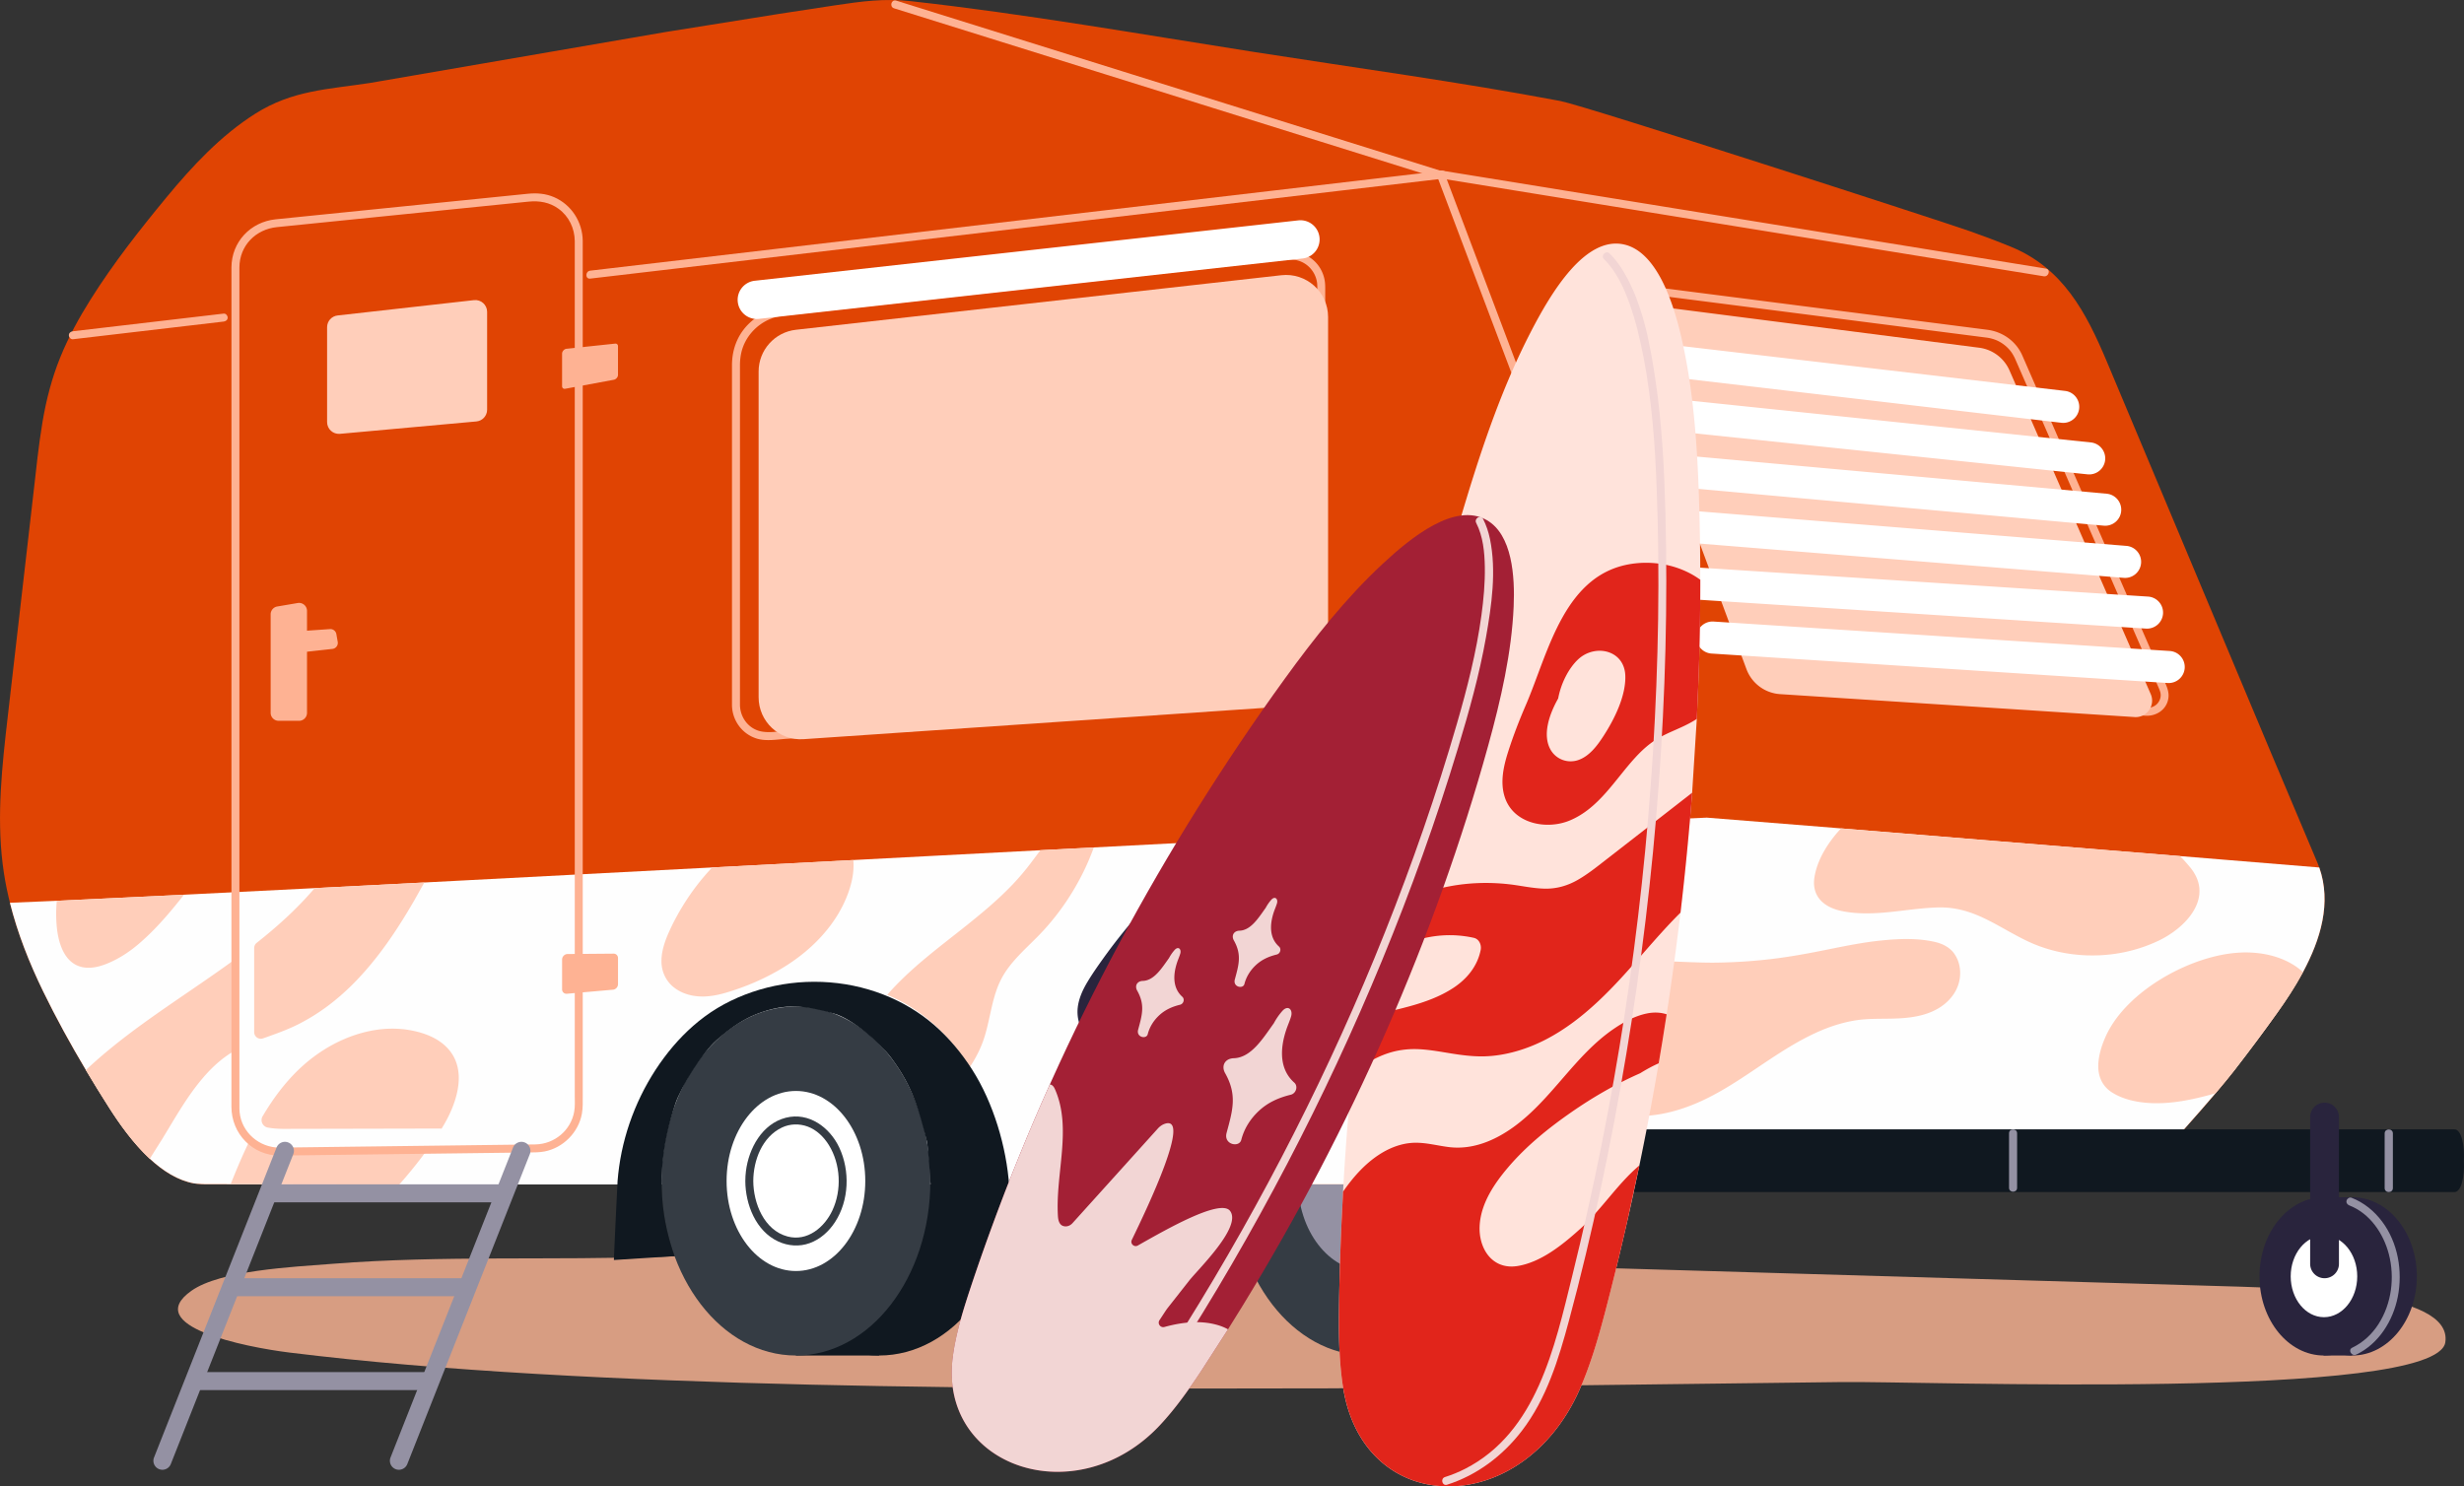 <?xml version="1.0" encoding="UTF-8"?>
<svg xmlns="http://www.w3.org/2000/svg" xmlns:xlink="http://www.w3.org/1999/xlink" xmlns:v="https://vecta.io/nano" viewBox="0 0 1934.86 1167.39">
  <rect x="0" y="0" width="1934.86" height="1167.39" fill="#333333" stroke="none"/>
  <path d="M1920.2 1054.21c6.06-40.94-119.09-41.93-160.72-43.64l-869.32-25.58c-122.88-1.99-246.71-2.53-369.37 1.94-86.47 3.15-172.85-1.13-259.19 5.63-32.33 2.53-88.5 5.15-111.25 21.19-39.47 27.85 41.72 44.18 76.91 48.54 235.94 29.22 580.83 28.63 820.63 28.11l397.88-4.93c59.17-.99 467.51 14.97 474.43-31.23v-.03z" fill="#d79d82"></path>
  <g fill="#29243d">
    <ellipse cx="1138.93" cy="927.55" rx="105.56" ry="137.07"></ellipse>
    <path d="M1138.93 1064.62h-65.29v-74.99h65.29z"></path>
  </g>
  <ellipse cx="1073.64" cy="927.55" rx="105.56" ry="137.07" fill="#353c44"></ellipse>
  <g fill="#9491a3">
    <path d="M1093.6,1065.39c22.44-5.4,41.83-19.6,55.99-37.55,16.2-20.54,26.24-45.53,30.39-71.27,2.77-17.17,3.08-34.67.88-51.92-.21-1.67-1.28-3.13-3.13-3.13-1.52,0-3.34,1.44-3.13,3.13,3.57,28.06.65,56.98-9.56,83.43-8.35,21.62-22,42.04-40.78,55.94-9.69,7.17-20.58,12.52-32.32,15.35-3.91.94-2.25,6.97,1.66,6.03h0Z"></path>
    <ellipse cx="1073.64" cy="927.55" rx="54.45" ry="70.71"></ellipse>
  </g>
  <ellipse cx="690.3" cy="927.55" rx="105.56" ry="137.07" fill="#101820"></ellipse>
  <path d="M1754.86 840.22c11.39-14.71 22.54-29.61 33.35-44.76 23.27-32.61 48.33-76.38 31.83-117.19l-36.56-86.61-43.06-102.67-42.88-102.23-43.1-102.66c-16.32-38.8-34.49-73.6-75.58-90.39-10.54-4.31-21.2-8.28-31.92-12.1-22.22-7.9-302.6-98.69-321.63-102.28-79.6-15.03-160.2-25.94-240.22-38.46C895.41 26.83 805.53 10.95 715.3.92c-20.92-2.32-38.86.15-59.34 3.23l-44.63 6.82-89.16 14.26-231.95 39.98c-32.78 4.99-60.69 5.64-89.86 24.14-27.07 17.17-49.35 41.09-69.63 65.64-21.15 25.6-41.92 52.1-59.61 80.23-9.07 14.41-17.27 29.39-23.69 45.17-6.68 16.39-11.1 33.52-14.04 50.95-3.17 18.79-5.03 37.8-7.21 56.72l-6.76 58.78L6 563.55c-4.39 38.05-8.62 76.66-3.93 114.89 4.31 35.12 16.48 68.71 31.91 100.37 15.3 31.4 33.09 62 51.88 91.44 14.58 22.85 38.15 54.21 66.61 59.22 2.59.43 8.65.74 10.54.62l615.92.08 621.22.02 248.65.06c17.16-.01 33.52-7.24 45.12-19.88 19.2-20.93 47.66-52.95 60.97-70.14z" fill="#e04403"></path>
  <path d="M1279.09 256.61l-4.19-11.28c-.72-1.94-1.44-3.82-1.34-5.94.14-3.06 1.77-5.99 4.27-7.76 3.33-2.36 6.93-1.81 10.63-1.33l30.59 3.93 53.21 6.83 63.09 8.1 60.71 7.79 46.05 5.91 18.66 2.4c-.68-.1.56.1.72.13.92.17 1.83.37 2.72.62 1.92.53 3.76 1.24 5.51 2.17 3.37 1.78 6.33 4.2 8.75 7.15 1.78 2.17 3.12 4.65 4.24 7.21l3.05 7 14.98 34.34 22.7 52.03 25.66 58.81 23.89 54.77 17.21 39.44 4.58 10.51c1.56 3.56 2.83 6.36 1.06 10.44-1.8 4.14-5.91 6.27-10.28 6.06-.67-.03-1.35-.09-2.02-.13l-10.64-.69-42.31-2.74-59.74-3.87-64.03-4.14-55.28-3.58-33.48-2.17-4.5-.29c-4.02-.26-4 5.99 0 6.25l18.84 1.22 47.28 3.06 62.29 4.03 64.06 4.15 52.08 3.37 26.47 1.71c8.38.54 16.42-4.47 18.03-13.11.87-4.66-.63-8.62-2.42-12.73l-12.28-28.14-21.4-49.05-25.8-59.13-25.05-57.41-19.17-43.93-8.53-19.55c-4.92-11.08-15.31-18.47-27.25-20.04l-5.74-.74-35.13-4.51-56.45-7.25-64.61-8.29-59.57-7.65-41.84-5.37-10.26-1.32c-6.82-.88-13.4 1.25-17.3 7.3-5.61 8.71.07 18.59 3.23 27.1 1.39 3.74 7.43 2.12 6.03-1.66h0zM637.73 572.6l-20.33 1.39c-7.24.49-15.83 2.23-22.8-.42-8.36-3.18-13.5-11.36-13.54-20.16v-6.38-260.06c0-6.36 1.14-12.57 4.05-18.28 5.75-11.27 16.82-19.12 29.4-20.66l10.66-1.19 28.73-3.2 42.23-4.71 51.71-5.77 56.69-6.32 57.07-6.37 53.55-5.97 45.44-5.07 32.85-3.66 16.17-1.8c5.77-.64 11.36.36 16.14 3.84 4.82 3.51 8.09 9.2 8.56 15.15.23 2.87.07 5.8.07 8.67v20.83c0 4.02 6.25 4.03 6.25 0v-22c0-3.2.13-6.42-.32-9.59-.93-6.5-4.31-12.68-9.37-16.88a27.89 27.89 0 0 0-21.01-6.31l-5.26.59-24.69 2.75-39.85 4.45-50.5 5.63-56.84 6.34-58.2 6.49-55.25 6.16-47.77 5.33-35.77 3.99-19.24 2.15c-2.66.3-5.32.6-7.94 1.22-12.93 3.1-24.21 12.3-29.72 24.42-2.85 6.28-4.11 12.91-4.11 19.78v249.43 17.35c.12 12.04 7.97 22.85 19.57 26.35 7.38 2.23 15.92.64 23.47.13l19.88-1.36c3.99-.27 4.02-6.53 0-6.25h0z" fill="#feb293"></path>
  <path d="M1808.42 763.53c-6.11 11.4-13.24 22.15-20.21 31.92-10.8 15.15-21.95 30.06-33.34 44.77-3.94 5.08-9.21 11.47-15.16 18.48-14.18 16.68-32.3 36.92-45.82 51.66-11.6 12.65-27.95 19.87-45.11 19.87-82.88.08-165.76-.06-248.64-.05-137.7 0-275.39 0-413.08-.02h-.02c-28.51 0-56.99 0-85.51-.02H778.91c-155.13-.02-310.27.28-465.4.17l-132.44-.2-18.09-.05c-1.89.13-7.94-.19-10.54-.61-12.71-2.25-24.45-9.74-34.83-19.38-12.88-11.94-23.71-27.2-31.78-39.85-6.27-9.82-12.41-19.76-18.4-29.83-11.97-20.1-23.28-40.67-33.48-61.61-10.88-22.34-20.13-45.63-26.17-69.74l36.83-1.56 99.83-4.77 102.64-5.17 86.12-4.44 226.03-11.8 110.83-5.83 146.91-7.71 41.94-2.19 95.92-5 182.01-9.35 203.41-9.05 105.39 8.44 266.26 21.76 109.3 8.96c9.77 27.65 1.06 56.49-12.77 82.18z" fill="#fefefe"></path>
  <path d="M1727.05 697.66c-.47-5.44-2.75-11.07-7.39-16.66a139.55 139.55 0 0 0-7.77-8.6l-266.26-21.76c-10.44 11.4-18.49 24.37-20.77 38-2.58 15.48 7.52 24.06 21.46 26.9 25.04 5.13 50.09-2.09 75.14-2.83 28.37-.81 46.49 14.99 70.55 26.45 21.35 10.19 45.88 13.35 69.23 9.91 11.66-1.72 23.15-5.16 33.8-10.25 16.59-7.93 33.55-23.68 32.01-41.16zm76.58 61.95c-13.47-9.5-30.67-12.49-46.87-11.3-37.38 2.74-86.45 29.86-102.77 64.67-3.25 6.96-5.86 14.82-6.28 22.53-.52 9.25 2.8 17.48 10.8 22.53 7.69 4.86 17.09 7.18 26.07 8.02 18.57 1.77 37.31-2.34 55.1-7.35 5.96-7 11.22-13.4 15.16-18.48 11.4-14.71 22.54-29.62 33.34-44.77 6.97-9.77 14.1-20.52 20.21-31.92-1.5-1.44-3.11-2.74-4.78-3.92zm-269.1-10.68c-3.51-4.9-9.13-7.72-14.89-9.07-13.66-3.18-28.32-2.61-42.17-1.21-14.33 1.44-28.47 4.32-42.58 7.17-14.25 2.88-28.52 5.54-42.96 7.29-14.47 1.75-29.04 2.72-43.61 2.94-14.48.22-28.87-.88-43.34-1.11-13.34-.21-27.71.81-39.59 7.49-7.02 3.96-13.37 9.81-17.48 16.87-16.95 6.8-27.24 25.82-26.5 43.89.93 22.62 18.57 40.35 38.71 48.3 24.68 9.74 52.23 4.05 75.61-6.61 25.6-11.67 47.5-29.74 71.63-43.94 11.65-6.85 23.9-12.94 36.93-16.67 6.44-1.85 13.06-3.17 19.74-3.68 7.38-.57 14.8-.39 22.2-.57 12.5-.3 25.6-1.73 36.48-8.42 9.71-5.97 16.55-15.77 16.5-27.45-.02-5.46-1.5-10.76-4.7-15.21z" fill="#ffceba"></path>
  <path d="M1927.31,886.98h-777.7c-5.35,0-7.86,12.15-7.52,23.52-.34,12.47,2.16,25.78,7.52,25.78h777.7c5.67,0,8.15-13.16,7.43-24.66.72-11.49-1.76-24.64-7.43-24.64Z" fill="#101820"></path>
  <g fill="#29243d">
    <ellipse cx="1847.2" cy="1002.46" rx="50.63" ry="62.16"></ellipse>
    <path d="M1846.9 1064.62h-22.3V940.34h22.3z"></path>
    <ellipse cx="1824.9" cy="1002.46" rx="50.63" ry="62.16"></ellipse>
  </g>
  <ellipse cx="1824.9" cy="1002.46" rx="26.12" ry="32.06" fill="#fff"></ellipse>
  <path d="M1825.36 1003.92h0a11.31 11.31 0 0 0 11.31-11.31V877.35a11.31 11.31 0 0 0-11.31-11.31h0a11.31 11.31 0 0 0-11.31 11.31v115.26a11.31 11.31 0 0 0 11.31 11.31z" fill="#29243d"></path>
  <path d="M1577.6 890.11v42.81c0 4.08 6.34 4.09 6.34 0v-42.81c0-4.08-6.34-4.09-6.34 0h0zm294.95.08v42.93c0 4.15 6.46 4.16 6.46 0v-42.93c0-4.15-6.46-4.16-6.46 0h0z" fill="#9491a3"></path>
  <path d="M1189.93 724.86c-6.44 15.77-16.74 30.2-28.18 42.71-23.73 25.92-53.62 45.08-82.21 65.05-29.19 20.37-58.34 42.19-78.25 72.24-5.39 8.13-10.05 16.62-14.24 25.32h-.02c-28.51 0-56.99 0-85.51-.02 18.05-28.72 40.92-54.13 67.73-75.1 18.84-14.73 39.02-27.59 58.26-41.75 18.38-13.52 35.17-28.72 51.21-44.9 15.98-16.13 31.36-32.86 47.74-48.6 8.19-7.88 16.62-15.52 25.45-22.7 7.74-6.25 17.37-15.19 28.18-12.15 16.21 4.55 14.82 27.67 9.83 39.89zm-235.1-64.27a451.75 451.75 0 0 0-33.22 28.65c-20.52 19.51-39.19 40.96-55.63 63.98-4.19 5.85-8.32 11.76-12.02 17.93-3.75 6.24-6.91 13.12-7.69 20.43-1.27 11.83 4.88 25.34 17.26 28.25 7.24 1.69 14.48-1.09 20.67-4.69 6.86-3.99 13.12-9.1 19.51-13.77l40.32-29.48c25.76-18.84 51.29-38.38 79.27-53.88 26.89-14.91 55.78-25.96 81.94-42.21 11.27-6.99 22.1-15.15 31.61-24.56l-182.01 9.35z" fill="#29243d"></path>
  <path d="M816.97 667.78l-7.74 10.33c-4.75 6.25-9.86 12.22-15.33 17.87-10.82 11.18-22.79 21.13-34.92 30.84-21.46 17.15-44.21 33.72-62.33 54.57 27.28 11.08 49.33 31.71 64.69 56.97 3.66-5.4 6.79-11.15 9.28-17.17 6.8-16.41 7.16-34.84 14.91-50.85 7.38-15.24 21.21-26.04 32.56-38.16 11.8-12.58 21.85-26.82 29.94-42.07 4.02-7.57 7.53-15.41 10.49-23.46l.39-1.06-41.94 2.19zm-146.92 7.71l-110.83 5.83c-8.28 8.79-15.69 18.37-22.07 28.59-4.21 6.72-8 13.66-11.3 20.87-3.53 7.72-6.52 15.94-6.44 24.54.08 8.07 3.75 15.66 10.21 20.52 6.47 4.89 14.46 6.88 22.48 6.82 9.1-.08 18.07-2.83 26.62-5.77 7.02-2.41 13.9-5.22 20.59-8.44 13.43-6.47 26.18-14.51 37.22-24.56 10.85-9.86 20.06-21.46 26.29-34.78 4.78-10.22 8.33-22.21 7.24-33.62zM195.54 896.81c-4.53 9.38-8.64 18.96-12.55 28.61l-1.92 4.71 132.44.2a358.27 358.27 0 0 0 17.37-21.1l5.39-7.23H227.93c-10.64.06-23.4.08-32.38-5.18zm156.67-72.72c-7.39-8.47-18.31-12.69-29.12-14.77-10.29-1.99-21.03-1.8-31.31.17-21.07 4.05-40.5 14.87-56.09 29.47-11.71 10.97-21.3 23.94-29.46 37.74-2.12 3.58.02 8.15 4.11 8.9 5.61 1.04 12 1.02 12.46 1.02l122.54-.26a8.9 8.9 0 0 1 1.4.12 147.8 147.8 0 0 0 2.77-4.69c9.52-16.93 17.15-41.14 2.7-57.7zM44.61 707.5c-.64 6.75-.67 13.55-.03 20.31 1.23 12.99 6 29.37 20.92 31.95 8.03 1.38 16.54-1.72 23.65-5.21 7.05-3.45 13.54-7.91 19.52-12.99 12.43-10.55 23.29-23.1 33.42-35.83l2.35-3-99.83 4.77zm139.37 46.35c-8.59 6.27-17.32 12.36-26.04 18.36-31.16 21.45-62.89 42.21-90.49 68.2 5.99 10.07 12.13 20.01 18.4 29.83 8.07 12.65 18.9 27.9 31.78 39.85l9.85-15.66c9.82-16.09 19.06-32.66 31.25-47.12 5.96-7.08 12.61-13.54 20.27-18.79 1.62-1.12 3.3-2.13 4.99-3.11v-71.56zm63.1-56.29c-13.58 15.96-29.08 29.97-45.48 42.93-1.26 1-2 2.51-2 4.11v66.05c0 3.6 3.57 6.09 6.96 4.89.02 0 .05-.02.07-.02 9.63-3.41 19.23-6.75 28.33-11.43 7.86-4.03 15.38-8.72 22.45-14.02 14.34-10.72 26.87-23.75 37.92-37.78 11.41-14.46 21.32-30.08 30.51-46.02l7.35-13.15-86.12 4.44z" fill="#ffceba"></path>
  <path d="M690.29 1064.62H625v-74.99h65.29z" fill="#101820"></path>
  <ellipse cx="625.01" cy="927.55" rx="105.56" ry="137.07" fill="#353c44"></ellipse>
  <ellipse cx="625.01" cy="927.55" rx="54.45" ry="70.71" fill="#fff"></ellipse>
  <path d="M585.25,927.55c.09,18.34,8.2,39.28,25.8,47.48,7.77,3.62,16.72,4.29,24.82,1.3,8.31-3.06,15.03-9.14,19.83-16.5,11.09-17.03,11.88-40.29,3.34-58.52-7.43-15.88-23.92-28.09-42.02-23.43-18.57,4.78-29.03,24.04-31.27,41.84-.33,2.6-.48,5.21-.49,7.83-.02,4.02,6.23,4.03,6.25,0,.08-16.24,6.96-34.6,22.49-41.98,6.35-3.02,13.66-3.18,20.21-.77,7.05,2.6,12.75,8.23,16.65,14.51,9.29,14.98,10.24,35.39,2.78,51.33-6.24,13.34-19.66,24.62-35.18,20.5-18.48-4.91-26.87-26.2-26.95-43.59-.02-4.02-6.27-4.03-6.25,0Z" fill="#353c44"></path>
  <g fill="#feb293">
    <path d="M702.06 6.52l83.61 26.13 83.52 26.1 83.49 26.09 83.51 26.1 83.19 26 10.61 3.32c3.85 1.2 5.5-4.83 1.66-6.03l-83.61-26.13L964.52 82l-83.49-26.09-83.51-26.1-83.19-26L703.72.49c-3.85-1.2-5.5 4.83-1.66 6.03h0z"></path>
    <path d="M1130.5 140.02l87.3 14.16 95.14 15.44 97.56 15.83 95.76 15.54 88.53 14.36 10.1 1.64c3.94.64 5.63-5.39 1.66-6.03l-87.3-14.16-95.14-15.44-97.56-15.83-95.76-15.54-88.53-14.36-10.1-1.64c-3.94-.64-5.63 5.39-1.66 6.03h0zm-911 767.57l86.41-1.08 109.75-1.37c4.01-.05 7.98-.03 11.95-.79 14.65-2.83 26.69-14.98 29.33-29.67.85-4.74.65-9.59.65-14.39v-637.6-33.6c-.19-14.79-8.87-28.36-22.54-34.26-6.63-2.86-13.54-3.37-20.62-2.65l-38.29 3.88-126.39 12.81-33.37 3.38c-19.66 2.07-34.53 17.73-34.64 37.71v41.43 574.22 43.79c.07 21.03 16.53 38.15 37.76 38.2 4.02.01 4.03-6.24 0-6.25-15.87-.04-29.8-11.9-31.36-27.94-.17-1.7-.14-3.4-.14-5.1V222.88v-12.84c.08-17.14 12.76-29.96 29.5-31.66l99.09-10.04 98.51-9.99c8.42-.85 16.56.54 23.53 5.64 8.15 5.95 12.61 15.38 12.71 25.37v11.46 659.29c0 4.22.31 8.74-.43 12.9-2.61 14.72-15.37 25.43-30.24 25.81l-7.56.09-46.04.57-123.5 1.54-24.08.3c-4.02.05-4.03 6.3 0 6.25z"></path>
    <path d="M482.1 298.25l-38.24 7.09c-1.42.26-2.49-.61-2.49-2.05v-25.52c0-1.79 1.64-3.64 3.4-3.83l38.24-4.06c1.32-.14 2.27.73 2.27 2.08v22.49c0 1.7-1.49 3.48-3.18 3.79zm-.77 479.06l-36.15 3.18c-2.11.19-3.8-1.36-3.8-3.47v-23.41c0-2.29 1.98-4.3 4.26-4.32l36.15-.3c1.99-.02 3.5 1.49 3.5 3.49v20.54c0 2.17-1.78 4.11-3.95 4.3zM218.78 566.13h16.04a6.26 6.26 0 0 0 6.26-6.26v-80.09a6.26 6.26 0 0 0-7.3-6.17l-16.04 2.72a6.26 6.26 0 0 0-5.21 6.17v77.36a6.26 6.26 0 0 0 6.26 6.26z"></path>
    <path d="M261.03 509.66l-37.52 4.15c-2.5.28-4.78-1.43-5.21-3.91l-1.34-7.63c-.49-2.78 1.54-5.37 4.36-5.57l37.79-2.62c2.43-.17 4.59 1.53 5.02 3.92l1.07 6.11a4.76 4.76 0 0 1-4.16 5.55zm895.54 415.33l88.13-137.03 42.42-66.11c6.52-10.23 13.69-20.34 19.22-31.15 5.91-11.54 9.63-24.04 11.09-36.92 1.92-16.82-.43-33.88-6.38-49.7l-3.41-9.02-16.78-44.42-26.62-70.5-31.99-84.69-33.19-87.87-30.13-79.79-22.9-60.63-11.21-29.68-.5-1.31c-1.41-3.73-7.46-2.11-6.03 1.66l7.67 20.3 20.2 53.48 28.53 75.54 32.8 86.84 32.58 86.27 28.29 74.91 19.8 52.44c3.07 8.12 6.47 16.21 9.07 24.51 7.98 25.48 5.4 53.63-7.23 77.18-5.72 10.67-12.79 20.75-19.3 30.96l-20.69 32.33-88.53 137.39-20.34 31.85c-2.16 3.41 3.24 6.55 5.4 3.16h0z"></path>
  </g>
  <path d="M529.73,986.61c-7.92-22.71-18.43-62.81.47-119.39,4.65-13.91,21.5-40.74,32.57-50.39,11.22-9.78,21.81-17.4,35.94-22.07,18.17-6.01,31.19-5.66,56,1.22,14.73,4.08,36.52,23.35,45.13,34.88,17.23,23.07,21.63,40.9,28.01,65.6.9,3.47,2.75,31.5,2.99,35.08.27,3.99,61.92,4.27,61.65.24-2.07-30.9-12.46-65.75-29.15-91.8-8.25-12.87-18.14-24.82-29.69-34.87-11.82-10.28-25.26-18.22-39.84-23.92-30.82-12.06-65.74-13.29-97.43-3.87-15.38,4.57-30.2,11.6-43.1,21.17-12.25,9.09-22.84,20.11-31.94,32.34-18.49,24.84-30.88,54.81-35.16,85.49-.52,3.73-.94,7.46-1.23,11.21-.31,4.01-3.16,66.07-2.86,62.08l47.63-3.02Z" fill="#101820"></path>
  <path d="M1012.1 554.64l-381.15 25.92c-19.07 1.3-35.25-13.82-35.25-32.94V291.81c0-16.81 12.62-30.93 29.33-32.81l381.15-42.84c19.57-2.2 36.7 13.11 36.7 32.81V521.7c0 17.36-13.45 31.76-30.77 32.94z" fill="#ffceba"></path>
  <path d="M463.43 218.82l129.21-15.15 129.2-15.15 129.78-15.21 131.59-15.43 132.69-15.56 16.57-1.94c3.95-.46 4-6.72 0-6.25l-132.94 15.59-131.13 15.37-129.89 15.23-129.88 15.23-129.18 15.14-16.01 1.88c-3.95.46-4 6.72 0 6.25h0zM57.2 266.45l92.44-10.84 26.01-3.05c1.68-.2 3.13-1.3 3.13-3.13 0-1.54-1.44-3.32-3.13-3.13l-92.14 10.8-26.3 3.08c-1.68.2-3.13 1.3-3.13 3.13 0 1.54 1.44 3.32 3.13 3.13h0z" fill="#feb293"></path>
  <g fill="#9491a3">
    <path d="M1850.25,1063.89c17.62-8.37,28.92-26.58,32.6-45.3,3.98-20.17.21-42.52-12.27-59.16-6.25-8.33-14.32-14.93-24.07-18.71-1.57-.61-3.43.67-3.85,2.18-.49,1.77.6,3.23,2.18,3.85,16.08,6.24,26.71,21.89,30.96,38.09,4.84,18.41,2.24,39.04-8.11,55.15-5.08,7.91-12.09,14.45-20.6,18.5-3.63,1.73-.46,7.12,3.16,5.4h0Z"></path>
    <use xlink:href="#B"></use>
    <use xlink:href="#B" x="185.71"></use>
    <path d="M334.65 1091.79H154.44a7.08 7.08 0 0 1-7.08-7.08h0a7.08 7.08 0 0 1 7.08-7.08h180.21a7.08 7.08 0 0 1 7.08 7.08h0a7.08 7.08 0 0 1-7.08 7.08zm29.7-73.73H184.14a7.08 7.08 0 0 1-7.08-7.08h0a7.08 7.08 0 0 1 7.08-7.08h180.21a7.08 7.08 0 0 1 7.08 7.08h0a7.08 7.08 0 0 1-7.08 7.08zm29.7-73.73H213.84a7.08 7.08 0 0 1-7.08-7.08h0a7.08 7.08 0 0 1 7.08-7.08h180.21a7.08 7.08 0 0 1 7.08 7.08h0a7.08 7.08 0 0 1-7.08 7.08z"></path>
  </g>
  <path d="M1676.18 563.18l-278.37-18.01a30.26 30.26 0 0 1-26.41-19.66l-100.15-269.65c-3.38-9.11 4.12-18.56 13.76-17.32l269.11 34.55c10.56 1.35 19.62 8.16 23.88 17.91l110.86 254.12c3.87 8.87-3.02 18.69-12.68 18.07z" fill="#ffceba"></path>
  <g fill="#fff">
    <path d="M1618.68 332.04l-356.49-41.74c-6.91-.81-11.85-7.07-11.04-13.97h0c.81-6.91 7.07-11.85 13.97-11.04l356.49 41.74c6.91.81 11.85 7.07 11.04 13.97h0c-.81 6.91-7.07 11.85-13.97 11.04zm20.56 40.5l-356.98-37.25a12.6 12.6 0 0 1-11.22-13.83h0a12.6 12.6 0 0 1 13.83-11.22l356.98 37.25a12.6 12.6 0 0 1 11.22 13.83h0a12.6 12.6 0 0 1-13.83 11.22zm12.74 40.32l-357.46-32.41c-6.93-.63-12.03-6.75-11.41-13.68h0c.63-6.93 6.75-12.03 13.68-11.41l357.46 32.41c6.93.63 12.03 6.75 11.41 13.68h0c-.63 6.93-6.75 12.03-13.68 11.41zm15.73 40.99l-357.76-28.92c-6.93-.56-12.1-6.64-11.54-13.57h0c.56-6.93 6.64-12.1 13.57-11.54l357.76 28.92c6.93.56 12.1 6.64 11.54 13.57h0c-.56 6.93-6.64 12.1-13.57 11.54z"></path>
    <use xlink:href="#C"></use>
    <use xlink:href="#C" x="17.02" y="42.73"></use>
  </g>
  <path d="M1334.15 391.69c-1.44-44.83-4.75-89.57-14.82-130.76-6.6-27.03-19.54-63.47-44.05-68.92-30.54-6.8-57.1 37.42-73.35 68.91-21.28 41.21-36.77 85.93-50.4 130.78-14.08 46.32-26.65 93.1-37.8 140.11-15.24 64.39-27.79 129.26-37.52 194.2-4.58 30.53-8.54 61.07-11.85 91.59l-2.72 26.42c-2.97 30.69-5.32 61.33-7 91.87l-1.19 23.84c-1.03 23.29-1.74 46.55-1.99 69.7-.22 20.74.11 41.57 3.35 61.18 16.79 101.98 141 102.8 185.9 0 8.57-19.62 14.55-40.44 19.98-61.18 6.05-23.15 11.68-46.41 16.99-69.7 10.74-47.19 19.99-94.62 27.75-142.13l3.31-20.96a2277.9 2277.9 0 0 0 10.86-79.83 2322.75 2322.75 0 0 0 9.15-94.15l3.67-58.04 1.39-32.8a2102.16 2102.16 0 0 0 1.34-76.44c0-21.31-.34-42.55-1.02-63.67z" fill="#ffe3db"></path>
  <path d="M1283.71 442.52c-55.37 6.44-67.59 69.61-85.55 111.24-5.17 11.97-9.91 24.2-13.87 36.63-3.61 11.36-6.47 23.89-2.69 35.59 6.77 21.01 32.83 26.12 51.26 18.35 22.65-9.54 35.2-31.8 51.09-49.18 3.96-4.33 8.19-8.39 12.94-11.86 5-3.67 10.5-6.36 16.16-8.88 5.94-2.64 11.96-5.19 17.51-8.6.64-.39 1.27-.8 1.88-1.22l1.39-32.8a2102.16 2102.16 0 0 0 1.34-76.44c-14.63-10.66-33.56-14.91-51.46-12.83zm-24.76 135.84c-4.82 7.42-11.07 15.77-19.85 18.66-8.25 2.71-17.25-.67-21.54-8.27-6.56-11.63-.99-27.8 6-40.18 2.19-11.85 8.22-23.69 15.63-30.66 13.33-12.54 36.48-7.41 37.09 12.84.49 16.11-8.73 34.4-17.33 47.62zm26.4 78.04l-24.67 19.17c-7.13 5.55-14.23 11.24-22.09 15.69s-16.45 6.88-25.51 6.69c-9.57-.19-18.96-2.44-28.43-3.49-15.51-1.72-31.34-1.23-46.66 1.7-22.82 4.35-44.79 14.18-61.76 29.83l-4.82 34.09c24.68-18.78 53.87-30.56 85.83-23.52 4.35.96 6.26 5.64 5.46 9.61-2.58 12.72-10.71 22.63-21.36 29.66-21.02 13.85-47.81 17.16-71.61 23.7l-3.39.94-1.95 17.11-2.72 26.42c8.21-7.35 17.59-13.21 28.11-16.73 7.16-2.39 14.71-3.45 22.24-3.3 9.15.19 18.2 1.91 27.2 3.36 8.91 1.44 17.85 2.59 26.9 2.31 8.27-.25 16.46-1.69 24.43-3.94 33.11-9.35 59.64-32.78 82.44-57.56 11.96-12.97 23.26-26.56 35.22-39.52 3.72-4.03 7.53-8 11.41-11.85a2322.75 2322.75 0 0 0 9.15-94.15l-43.41 33.77zm-44.72 308.95c-13.49 12.17-30.48 25.99-48.95 28.98-20.11 3.26-31.15-14.2-29.72-32.73 1.32-17.1 11.64-32.24 22.44-44.93 14.1-16.54 31.31-30.47 49.09-42.85 17.12-11.93 35.32-22.48 54.44-30.88 4.66-2.91 9.55-5.6 14.57-7.81l2.93-17.54 3.31-20.96c-.11-.03-.23-.08-.34-.11-4.91-1.52-10.11-1.58-15.13-.55-9.49 1.94-18.29 6.77-26.23 12.21-30.67 21.04-48.63 55.49-78.77 77.16-14.6 10.49-31.87 17.77-50.15 15.62-10.3-1.22-20.37-4.31-30.84-3.22-8.86.92-17.26 4.44-24.65 9.32-11.27 7.43-20.27 17.73-27.98 28.83l-1.19 23.84c-1.03 23.29-1.74 46.55-1.99 69.7-.22 20.74.11 41.57 3.35 61.18 16.79 101.98 141 102.8 185.9 0 8.57-19.62 14.55-40.44 19.98-61.18 6.05-23.15 11.68-46.41 16.99-69.7l9.63-44.4c-17.32 14.63-29.84 34.82-46.69 50.03z" fill="#e1251b"></path>
  <path d="M1136.33,1166.09c23.58-7.49,43.7-22.77,58.7-42.29,19.36-25.18,28.88-56.36,37.02-86.63,18.53-68.92,33.23-139,45.02-209.37,11.74-70.11,20.28-140.77,25.47-211.68,5.19-70.9,7.1-142.08,5.23-213.15-.91-34.53-2.63-69.11-7.65-103.32-4.25-28.92-9.87-60.26-24.89-85.8-3.15-5.36-6.85-10.39-11.27-14.77-2.86-2.84-7.28,1.58-4.42,4.42,9.69,9.62,15.62,22.49,20.15,35.2,4.88,13.7,8.22,27.93,10.96,42.19,6.43,33.43,8.92,67.51,10.22,101.48,2.65,69.13,1.43,138.45-2.81,207.49-4.26,69.34-11.72,138.48-22.32,207.13-10.64,68.92-24.39,137.37-41.13,205.07-13.86,56.05-27.88,122.68-84.07,151.52-5.1,2.62-10.4,4.76-15.87,6.5-3.82,1.21-2.19,7.25,1.66,6.03h0Z" fill="#f2d5d4"></path>
  <path d="M1168.62 585.56c10.05-36.37 18.41-73.21 19.98-109.15 1.05-23.58-1.1-56.52-21.17-67.95-25.01-14.22-59.38 13.62-81.52 34.21-29.01 26.95-53.82 58.39-77.05 90.43-23.99 33.11-46.78 67.04-68.38 101.55-43.45 69.49-82.06 141.5-115.2 215.08l-.88 1.97c-16.14 35.98-31 72.32-44.47 108.91-6.78 18.39-13.25 36.85-19.31 55.34-5.41 16.58-10.37 33.38-12.5 50.04-11 86.65 97.46 122.98 162.64 53.41 12.44-13.27 22.93-28.25 32.91-43.34l20.62-32.03 11.8-19.01c21.27-34.77 41.33-70.16 60.09-106.04 37.67-72.08 70.07-146.13 96.83-221.11 13.3-37.24 25.23-74.74 35.6-112.32z" fill="#a32035"></path>
  <g fill="#f2d5d4">
    <path d="M928.47 782.91c-7.33-6.49-7.65-16.55-4.13-27.11.77-2.3 1.86-4.7 2.48-6.85 1.03-3.55-1.59-6.02-4.45-2.83-1.76 1.97-3.2 4.09-4.38 6.31-5.62 7.83-11.63 17.69-20.56 17.97-4.6.14-6.55 3.93-4.44 7.67 6.28 11.15 3.89 19 .74 30.64-1.63 6.04 6.48 7.69 7.53 3.57 1.47-5.75 4.69-10.9 9.22-15.05 4.63-4.24 10.09-6.63 16.14-8.1 2.85-.69 3.84-4.43 1.83-6.21zm75.92-39.44c-7.33-6.49-7.65-16.55-4.13-27.11.77-2.3 1.86-4.7 2.48-6.85 1.03-3.55-1.59-6.02-4.45-2.83-1.76 1.97-3.2 4.09-4.38 6.31-5.62 7.83-11.63 17.69-20.56 17.97-4.6.14-6.55 3.93-4.44 7.67 6.28 11.15 3.89 19 .74 30.64-1.63 6.04 6.48 7.69 7.53 3.57 1.47-5.75 4.69-10.9 9.22-15.05 4.63-4.24 10.09-6.63 16.14-8.1 2.85-.69 3.84-4.43 1.83-6.21zm11.96 106.83c-11.22-9.94-11.71-25.34-6.32-41.51 1.18-3.53 2.85-7.2 3.8-10.49 1.58-5.43-2.44-9.21-6.81-4.34-2.7 3.01-4.9 6.27-6.71 9.66-8.61 11.99-17.81 27.08-31.47 27.51-7.04.22-10.02 6.02-6.8 11.74 9.61 17.07 5.95 29.09 1.14 46.91-2.5 9.25 9.92 11.77 11.53 5.47 2.25-8.8 7.18-16.68 14.12-23.04 7.09-6.5 15.45-10.15 24.71-12.4 4.36-1.06 5.89-6.78 2.8-9.51zm-57.93 191.12c-14.14-4.84-29.42-3.2-44.04.79-3.18.86-5.72-2.68-3.85-5.41 2.58-3.81 4.96-7.73 6.5-9.66l16.58-21.09c7.03-9.04 41.77-42.41 32.34-54.95-7.58-10.09-51.35 15.19-72.45 27.12-2.89 1.65-6.2-1.43-4.73-4.43 12.79-26.38 46.79-97.93 26.04-91.21-2.17.7-4.07 2.07-5.59 3.76l-67.07 74.36c-1.53 1.7-3.77 2.71-6.04 2.46-4.36-.49-5.18-4.76-5.39-8.35-1.93-33.26 11.12-68.43-2.16-99-.63-1.44-1.41-2.96-2.8-3.68a3.75 3.75 0 0 0-1.36-.41c-16.14 35.98-31 72.32-44.47 108.91-6.78 18.39-13.25 36.85-19.31 55.34-5.41 16.58-10.37 33.38-12.5 50.04-11 86.65 97.46 122.98 162.64 53.41 12.44-13.27 22.93-28.25 32.91-43.34l20.62-32.03a36.94 36.94 0 0 0-5.87-2.62z"></path>
    <path d="M806.67,1151.76c22.22.22,43.86-7.72,61.66-20.82,21.91-16.13,37.59-39.23,52.2-61.81,32.5-50.22,62.54-102.08,90.25-155.09,27.21-52.06,52.07-105.35,74.46-159.66,22.55-54.71,42.62-110.47,59.74-167.11,8.62-28.53,16.69-57.32,21.89-86.69,4.42-25,8.34-52.15,3.12-77.33-1.13-5.45-2.87-10.73-5.4-15.69-1.83-3.58-7.23-.42-5.4,3.16,5.4,10.56,6.59,22.94,6.78,34.63.21,12.69-.97,25.41-2.68,37.97-3.93,28.82-11.15,57.11-19.23,85.02-16.1,55.59-35.18,110.32-56.62,164.07-21.34,53.52-45.15,106.06-71.23,157.44-26.3,51.83-54.91,102.47-85.65,151.79-26.26,42.14-55.2,93.83-108.83,102.77-4.98.83-10.02,1.15-15.07,1.1-4.03-.04-4.03,6.21,0,6.25h0Z"></path>
  </g>
  <path d="M374.06,331.01l-107.09,9.73c-5.44.49-10.12-3.79-10.12-9.24v-74.51c0-4.73,3.55-8.7,8.25-9.22l107.09-12.04c5.5-.62,10.32,3.69,10.32,9.22v76.82c0,4.8-3.66,8.81-8.44,9.24Z" fill="#ffceba"></path>
  <path d="M1022.82 203.03l-426.84 47.42a15.07 15.07 0 0 1-16.64-13.31h0a15.07 15.07 0 0 1 13.31-16.64l426.84-47.42a15.07 15.07 0 0 1 16.64 13.31h0a15.07 15.07 0 0 1-13.31 16.64z" fill="#fff"></path>
  <defs>
    <path id="B" d="M230.32 906.48l-96.2 243.41a7.08 7.08 0 0 1-9.18 3.98h0a7.08 7.08 0 0 1-3.98-9.18l96.2-243.41a7.08 7.08 0 0 1 9.18-3.98h0a7.08 7.08 0 0 1 3.98 9.18z"></path>
    <path id="C" d="M1685.14 493.7l-358.18-23.13a12.61 12.61 0 0 1-11.76-13.38h0a12.61 12.61 0 0 1 13.38-11.76l358.18 23.13c6.94.45 12.21 6.44 11.76 13.38h0a12.61 12.61 0 0 1-13.38 11.76z"></path>
  </defs>
</svg>
